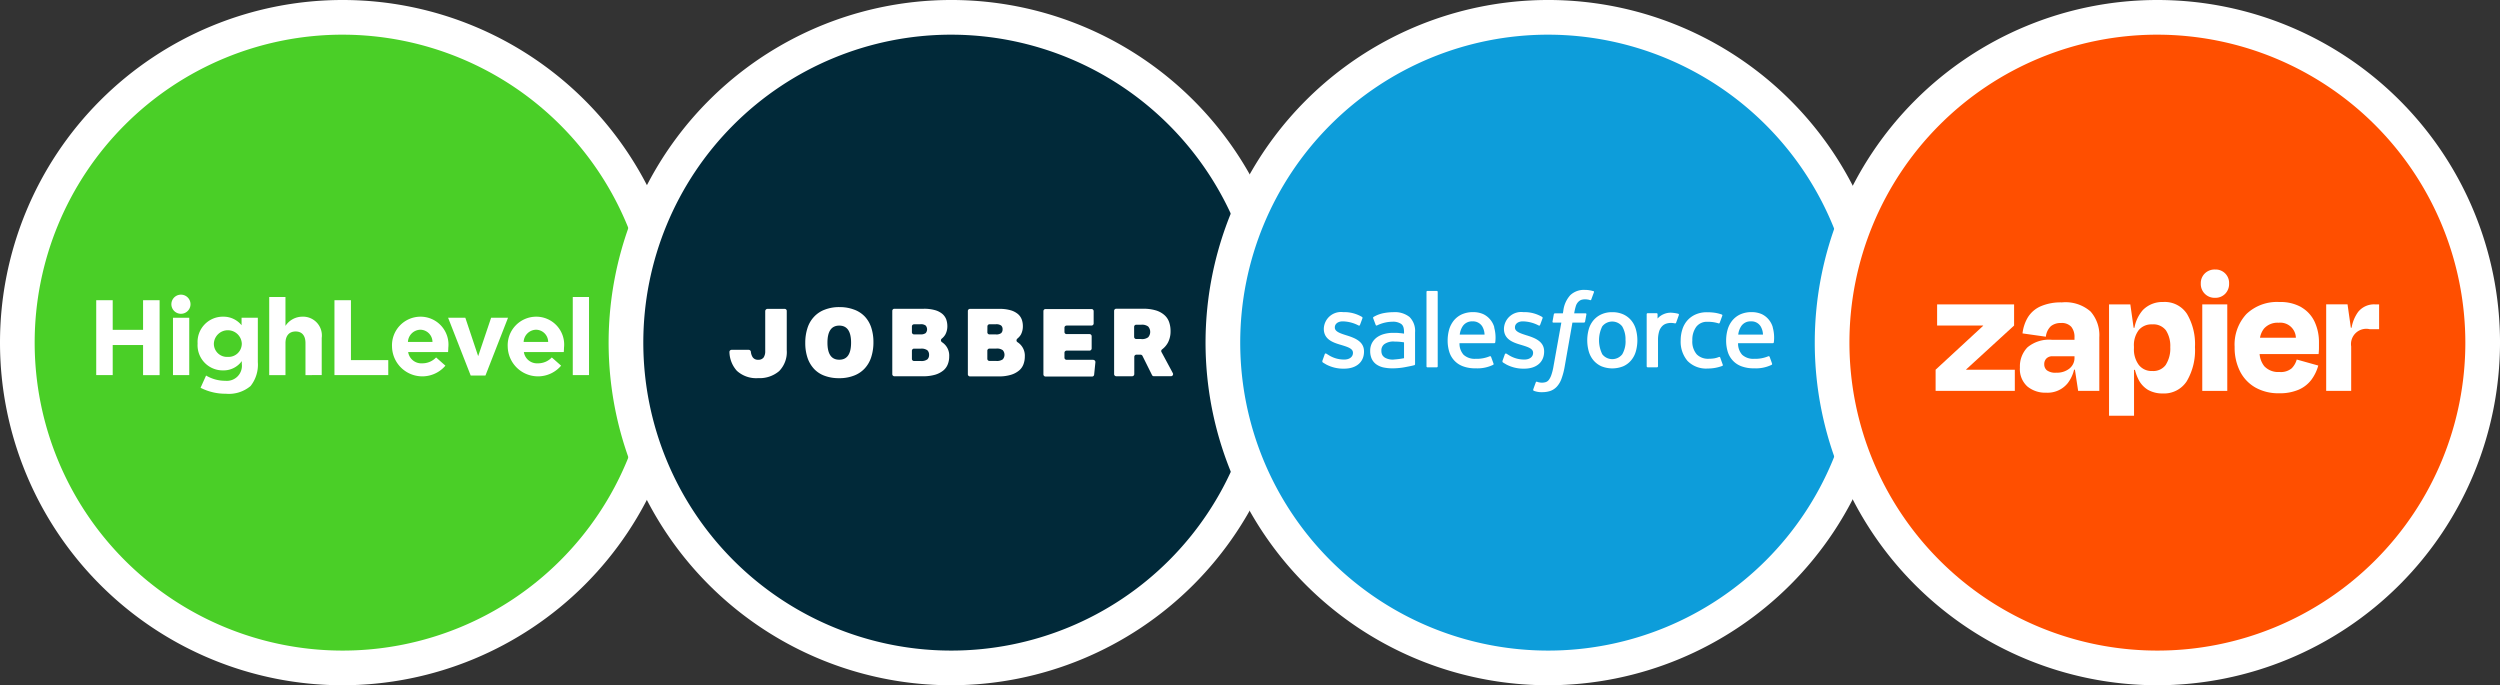 <svg id="Group_446" data-name="Group 446" xmlns="http://www.w3.org/2000/svg" xmlns:xlink="http://www.w3.org/1999/xlink" width="226.859" height="62.182" viewBox="0 0 226.859 62.182">
  <rect x="0" y="0" width="226.859" height="62.182" fill="#333333" stroke="none"/>
  <defs>
    <clipPath id="clip-path">
      <rect id="Rectangle_6487" data-name="Rectangle 6487" width="226.859" height="62.182" fill="none"/>
    </clipPath>
  </defs>
  <g id="Group_417" data-name="Group 417" clip-path="url(#clip-path)">
    <path id="Path_1509" data-name="Path 1509" d="M64.036,34.518A29.518,29.518,0,1,1,34.518,5,29.518,29.518,0,0,1,64.036,34.518" transform="translate(-3.427 -3.427)" fill="#4acf27"/>
    <path id="Path_1510" data-name="Path 1510" d="M31.091,62.182A31.091,31.091,0,1,1,62.182,31.091,31.127,31.127,0,0,1,31.091,62.182m0-59.036A27.945,27.945,0,1,0,59.036,31.091,27.976,27.976,0,0,0,31.091,3.147" transform="translate(0)" fill="#fff"/>
    <path id="Path_1511" data-name="Path 1511" d="M27.749,86.574h1.495v2.689H32V86.574H33.5v6.8H32V90.641H29.244v2.728H27.749Z" transform="translate(-19.017 -59.332)" fill="#fff"/>
    <rect id="Rectangle_6484" data-name="Rectangle 6484" width="1.476" height="5.204" transform="translate(15.697 28.834)" fill="#fff"/>
    <path id="Path_1512" data-name="Path 1512" d="M57.267,97.772l.5-1.107a3.4,3.4,0,0,0,1.757.476,1.365,1.365,0,0,0,1.485-1.536v-.252a2.035,2.035,0,0,1-1.7.845,2.285,2.285,0,0,1-2.311-2.427v-.02a2.291,2.291,0,0,1,2.311-2.427,2.106,2.106,0,0,1,1.679.777v-.68h1.476V95.45a3.11,3.11,0,0,1-.66,2.166,3.05,3.05,0,0,1-2.243.7,4.936,4.936,0,0,1-2.3-.544m3.747-4v-.02a1.269,1.269,0,0,0-2.534,0v.02a1.189,1.189,0,0,0,1.262,1.2,1.2,1.2,0,0,0,1.272-1.2" transform="translate(-39.067 -62.587)" fill="#fff"/>
    <path id="Path_1513" data-name="Path 1513" d="M77.635,85.648H79.11v2.621a1.842,1.842,0,0,1,1.524-.835A1.706,1.706,0,0,1,82.4,89.366v3.369H80.926v-2.9c0-.7-.33-1.058-.893-1.058s-.922.359-.922,1.058v2.9H77.635Z" transform="translate(-53.206 -58.697)" fill="#fff"/>
    <path id="Path_1514" data-name="Path 1514" d="M96.451,86.574h1.495V92.01h3.388v1.359H96.451Z" transform="translate(-66.101 -59.332)" fill="#fff"/>
    <path id="Path_1515" data-name="Path 1515" d="M113.049,94.053v-.019a2.591,2.591,0,0,1,2.573-2.709,2.533,2.533,0,0,1,2.534,2.825c0,.116-.01.252-.02.388h-3.621a1.206,1.206,0,0,0,1.272,1.019,1.705,1.705,0,0,0,1.262-.534l.845.747a2.749,2.749,0,0,1-4.844-1.718m3.67-.437a1.116,1.116,0,0,0-1.1-1.107,1.16,1.16,0,0,0-1.126,1.107Z" transform="translate(-77.476 -62.588)" fill="#fff"/>
    <path id="Path_1516" data-name="Path 1516" d="M129.227,91.633h1.563l1.165,3.485,1.175-3.485h1.534l-2.048,5.242h-1.34Z" transform="translate(-88.564 -62.799)" fill="#fff"/>
    <path id="Path_1517" data-name="Path 1517" d="M146.415,94.053v-.019a2.591,2.591,0,0,1,2.573-2.709,2.533,2.533,0,0,1,2.534,2.825c0,.116-.01.252-.02.388h-3.621a1.206,1.206,0,0,0,1.272,1.019,1.705,1.705,0,0,0,1.262-.534l.845.747a2.749,2.749,0,0,1-4.844-1.718m3.67-.437a1.116,1.116,0,0,0-1.1-1.107,1.16,1.16,0,0,0-1.126,1.107Z" transform="translate(-100.343 -62.588)" fill="#fff"/>
    <rect id="Rectangle_6485" data-name="Rectangle 6485" width="1.475" height="7.087" transform="translate(51.975 26.951)" fill="#fff"/>
    <path id="Path_1518" data-name="Path 1518" d="M51.158,85.839a.868.868,0,1,1-.868-.868.869.869,0,0,1,.868.868" transform="translate(-33.87 -58.233)" fill="#fff"/>
    <path id="Path_1519" data-name="Path 1519" d="M239.555,34.518A29.518,29.518,0,1,1,210.037,5a29.518,29.518,0,0,1,29.518,29.518" transform="translate(-123.716 -3.427)" fill="#012939"/>
    <path id="Path_1520" data-name="Path 1520" d="M206.61,62.182A31.091,31.091,0,1,1,237.7,31.091,31.127,31.127,0,0,1,206.61,62.182m0-59.036a27.945,27.945,0,1,0,27.945,27.945A27.976,27.976,0,0,0,206.61,3.147" transform="translate(-120.289)" fill="#fff"/>
    <path id="Path_1521" data-name="Path 1521" d="M249.56,92.642a.191.191,0,0,1,.054-.245,1.923,1.923,0,0,0,.534-.622,2.206,2.206,0,0,0,.235-1.058,2.45,2.45,0,0,0-.127-.784,1.5,1.5,0,0,0-.416-.637,2.068,2.068,0,0,0-.769-.431,3.88,3.88,0,0,0-1.185-.157h-2.434a.191.191,0,0,0-.191.191v5.744a.194.194,0,0,0,.191.191H246.9a.194.194,0,0,0,.191-.191V93.068a.194.194,0,0,1,.191-.191h.377a.2.2,0,0,1,.171.1l.872,1.753a.178.178,0,0,0,.171.1h1.548a.188.188,0,0,0,.191-.191.183.183,0,0,0-.025-.088c.01.005-1.028-1.915-1.028-1.915m-1.831-1.175a.937.937,0,0,0,.622-.162.738.738,0,0,0,0-.979.928.928,0,0,0-.622-.162h-.46a.191.191,0,0,0-.191.191v.916a.194.194,0,0,0,.191.191h.46Zm-4.368,1.88h-2.414a.191.191,0,0,1-.191-.191V92.7a.194.194,0,0,1,.191-.191h2.086a.2.2,0,0,0,.191-.191V91.2a.191.191,0,0,0-.191-.191h-2.086a.191.191,0,0,1-.191-.191v-.392a.194.194,0,0,1,.191-.191h2.267a.194.194,0,0,0,.191-.191V88.926a.191.191,0,0,0-.191-.191h-4.177a.191.191,0,0,0-.191.191V94.67a.194.194,0,0,0,.191.191h4.222a.188.188,0,0,0,.191-.176l.113-1.117a.2.2,0,0,0-.2-.22m-6.885-1.92a.193.193,0,0,0-.034.269.135.135,0,0,0,.049.044,1.449,1.449,0,0,1,.666,1.3,2.007,2.007,0,0,1-.118.691,1.331,1.331,0,0,1-.4.578,2.074,2.074,0,0,1-.739.392,3.721,3.721,0,0,1-1.126.147H232.18a.191.191,0,0,1-.191-.191V88.911a.194.194,0,0,1,.191-.191h2.664a3.558,3.558,0,0,1,1.028.127,1.824,1.824,0,0,1,.661.343,1.215,1.215,0,0,1,.348.5,1.776,1.776,0,0,1,.1.607,1.6,1.6,0,0,1-.176.749,1.287,1.287,0,0,1-.333.377m-2.708-1.116a.194.194,0,0,1,.191-.191h.568a.752.752,0,0,1,.49.118.437.437,0,0,1,.127.343.455.455,0,0,1-.127.343.723.723,0,0,1-.49.118h-.573a.191.191,0,0,1-.191-.191Zm.8,3.139a.912.912,0,0,0,.593-.147.625.625,0,0,0,0-.828.884.884,0,0,0-.593-.147h-.617a.191.191,0,0,0-.191.191v.739a.194.194,0,0,0,.191.191Zm-4.931-1.709a.2.2,0,0,1-.059-.264.141.141,0,0,1,.044-.049,1.328,1.328,0,0,0,.333-.387,1.579,1.579,0,0,0,.177-.749,1.906,1.906,0,0,0-.1-.607,1.252,1.252,0,0,0-.348-.5,1.789,1.789,0,0,0-.661-.343,3.583,3.583,0,0,0-1.028-.127h-2.669a.191.191,0,0,0-.191.191v5.744a.194.194,0,0,0,.191.191h2.591a3.876,3.876,0,0,0,1.126-.147,2.15,2.15,0,0,0,.739-.392,1.376,1.376,0,0,0,.4-.578,1.893,1.893,0,0,0,.118-.691,1.427,1.427,0,0,0-.661-1.288m-2.532-1.621a.191.191,0,0,0-.191.191v.534a.194.194,0,0,0,.191.191h.568a.761.761,0,0,0,.49-.117.525.525,0,0,0,0-.686.713.713,0,0,0-.49-.118c0,.005-.568.005-.568.005m1.21,3.183a.884.884,0,0,1-.593.147h-.617a.191.191,0,0,1-.191-.191V92.52a.194.194,0,0,1,.191-.191h.617a.912.912,0,0,1,.593.147.551.551,0,0,1,.157.421.538.538,0,0,1-.157.407m-6.641-4.515a2.534,2.534,0,0,1,.965.627,2.682,2.682,0,0,1,.583.994,4.162,4.162,0,0,1,.2,1.332,4.339,4.339,0,0,1-.2,1.357,2.732,2.732,0,0,1-.593,1.029,2.547,2.547,0,0,1-.98.651,3.594,3.594,0,0,1-1.346.23,3.647,3.647,0,0,1-1.318-.22,2.436,2.436,0,0,1-.96-.632,2.786,2.786,0,0,1-.588-1.009,4.2,4.2,0,0,1-.2-1.342,4.27,4.27,0,0,1,.2-1.342,2.655,2.655,0,0,1,.593-1.023,2.516,2.516,0,0,1,.98-.651,3.576,3.576,0,0,1,1.347-.23,3.653,3.653,0,0,1,1.317.23m-1.352,4.544c-.72,0-1.072-.519-1.072-1.548s.357-1.547,1.072-1.547,1.072.519,1.072,1.547-.352,1.548-1.072,1.548m-6.513-4.613h1.562a.184.184,0,0,1,.186.191v3.555a2.465,2.465,0,0,1-.69,1.9,2.722,2.722,0,0,1-1.9.637,2.6,2.6,0,0,1-1.935-.661,2.634,2.634,0,0,1-.676-1.7.193.193,0,0,1,.181-.206h1.572a.2.2,0,0,1,.191.171,1.11,1.11,0,0,0,.162.495.561.561,0,0,0,.5.235.573.573,0,0,0,.494-.206.985.985,0,0,0,.147-.568V88.911a.212.212,0,0,1,.206-.191" transform="translate(-144.162 -60.692)" fill="#fff" fill-rule="evenodd"/>
    <path id="Path_1522" data-name="Path 1522" d="M411.694,34.518A29.518,29.518,0,1,1,382.176,5a29.518,29.518,0,0,1,29.518,29.518" transform="translate(-241.688 -3.427)" fill="#0d9dda"/>
    <path id="Path_1523" data-name="Path 1523" d="M378.749,62.182A31.091,31.091,0,1,1,409.84,31.091a31.127,31.127,0,0,1-31.091,31.091m0-59.036a27.945,27.945,0,1,0,27.945,27.945A27.976,27.976,0,0,0,378.749,3.147" transform="translate(-238.262)" fill="#fff"/>
    <path id="Path_1524" data-name="Path 1524" d="M381.346,94.44c-.036.089.012.107.024.125.1.071.208.125.31.191a3.336,3.336,0,0,0,1.626.381c1.119,0,1.81-.6,1.81-1.548V93.57c0-.881-.786-1.2-1.518-1.435l-.1-.03c-.554-.178-1.03-.333-1.03-.7v-.018c0-.31.28-.542.715-.542a3.2,3.2,0,0,1,1.417.363s.107.071.149-.036c.024-.059.208-.559.226-.613a.1.1,0,0,0-.054-.125,3.17,3.17,0,0,0-1.6-.429h-.113a1.563,1.563,0,0,0-1.739,1.5v.018c0,.935.786,1.233,1.525,1.447l.119.036c.536.166,1,.31,1,.685v.018c0,.345-.3.6-.786.6a2.594,2.594,0,0,1-1.441-.417c-.077-.048-.125-.077-.185-.113a.092.092,0,0,0-.149.048l-.22.613Z" transform="translate(-261.341 -61.683)" fill="#fff"/>
    <path id="Path_1525" data-name="Path 1525" d="M433.288,94.44c-.036.089.012.107.024.125.1.071.208.125.31.191a3.336,3.336,0,0,0,1.626.381c1.119,0,1.81-.6,1.81-1.548V93.57c0-.881-.78-1.2-1.518-1.435l-.1-.03c-.554-.178-1.03-.333-1.03-.7v-.018c0-.31.28-.542.715-.542a3.2,3.2,0,0,1,1.417.363s.107.071.149-.036c.024-.059.208-.559.226-.613a.1.1,0,0,0-.053-.125,3.17,3.17,0,0,0-1.6-.429h-.113a1.563,1.563,0,0,0-1.739,1.5v.018c0,.935.786,1.233,1.525,1.447l.119.036c.536.166,1,.31,1,.685v.018c0,.345-.3.6-.786.6a2.594,2.594,0,0,1-1.441-.417l-.185-.113a.1.1,0,0,0-.149.048l-.22.613Z" transform="translate(-296.938 -61.683)" fill="#fff"/>
    <path id="Path_1526" data-name="Path 1526" d="M462.14,91.577a2.192,2.192,0,0,0-.423-.81,2.029,2.029,0,0,0-.714-.542,2.377,2.377,0,0,0-1-.2,2.287,2.287,0,0,0-1,.2,2.028,2.028,0,0,0-.715.542,2.192,2.192,0,0,0-.423.81,3.723,3.723,0,0,0,0,2,2.192,2.192,0,0,0,.423.81,2.083,2.083,0,0,0,.715.542,2.642,2.642,0,0,0,2,0,1.965,1.965,0,0,0,.714-.542,2.192,2.192,0,0,0,.423-.81,3.724,3.724,0,0,0,0-2m-.935,1a2.325,2.325,0,0,1-.3,1.268,1.15,1.15,0,0,1-1.81,0,2.865,2.865,0,0,1-.006-2.531,1.15,1.15,0,0,1,1.81,0,2.289,2.289,0,0,1,.3,1.262" transform="translate(-313.696 -61.696)" fill="#fff"/>
    <path id="Path_1527" data-name="Path 1527" d="M488.277,94.156a.087.087,0,0,0-.119-.053,2.055,2.055,0,0,1-.435.125,3.387,3.387,0,0,1-.512.036,1.428,1.428,0,0,1-1.066-.4,1.775,1.775,0,0,1-.4-1.274,1.977,1.977,0,0,1,.357-1.227,1.207,1.207,0,0,1,1.036-.452,3.008,3.008,0,0,1,.988.143s.071.03.107-.065c.083-.226.143-.387.232-.637a.08.08,0,0,0-.06-.107,3.3,3.3,0,0,0-.619-.155,4.78,4.78,0,0,0-.7-.048,2.5,2.5,0,0,0-1.042.2,2.169,2.169,0,0,0-.75.542,2.239,2.239,0,0,0-.452.81,3.209,3.209,0,0,0-.155,1.006,2.693,2.693,0,0,0,.619,1.858,2.355,2.355,0,0,0,1.84.691,3.739,3.739,0,0,0,1.322-.238.084.084,0,0,0,.036-.113l-.226-.631Z" transform="translate(-332.176 -61.708)" fill="#fff" fill-rule="evenodd"/>
    <path id="Path_1528" data-name="Path 1528" d="M501.995,91.4a1.906,1.906,0,0,0-.4-.739,1.84,1.84,0,0,0-.6-.458,2.25,2.25,0,0,0-.9-.184,2.465,2.465,0,0,0-1.042.2,2.052,2.052,0,0,0-.727.554,2.342,2.342,0,0,0-.429.822,3.636,3.636,0,0,0-.137,1.006,3.4,3.4,0,0,0,.143,1.006,2.025,2.025,0,0,0,1.25,1.328,3.134,3.134,0,0,0,1.143.184,3.286,3.286,0,0,0,1.59-.316c.036-.018.065-.053.03-.149l-.208-.577a.093.093,0,0,0-.119-.053,3.1,3.1,0,0,1-1.3.232,1.485,1.485,0,0,1-1.077-.369,1.518,1.518,0,0,1-.369-1.048h3.156a.088.088,0,0,0,.089-.077,3.453,3.453,0,0,0-.1-1.357Zm-3.138.661a1.769,1.769,0,0,1,.256-.744,1,1,0,0,1,.9-.458.966.966,0,0,1,.881.458,1.562,1.562,0,0,1,.209.744Z" transform="translate(-341.124 -61.696)" fill="#fff" fill-rule="evenodd"/>
    <path id="Path_1529" data-name="Path 1529" d="M421.686,91.4a1.9,1.9,0,0,0-.4-.739,1.841,1.841,0,0,0-.6-.458,2.25,2.25,0,0,0-.9-.184,2.465,2.465,0,0,0-1.042.2,2.052,2.052,0,0,0-.727.554,2.346,2.346,0,0,0-.429.822,3.635,3.635,0,0,0-.137,1.006,3.4,3.4,0,0,0,.143,1.006,2.024,2.024,0,0,0,1.25,1.328,3.134,3.134,0,0,0,1.143.184,3.285,3.285,0,0,0,1.59-.316c.036-.018.065-.053.024-.149l-.209-.577a.093.093,0,0,0-.119-.053,3.1,3.1,0,0,1-1.3.232,1.485,1.485,0,0,1-1.078-.369,1.518,1.518,0,0,1-.369-1.048h3.156a.088.088,0,0,0,.089-.077,3.453,3.453,0,0,0-.1-1.357Zm-3.138.661a1.768,1.768,0,0,1,.256-.744,1.006,1.006,0,0,1,.9-.458.982.982,0,0,1,.887.458,1.562,1.562,0,0,1,.209.744h-2.257Z" transform="translate(-286.086 -61.696)" fill="#fff" fill-rule="evenodd"/>
    <path id="Path_1530" data-name="Path 1530" d="M397.692,91.911c-.131-.012-.292-.012-.494-.012a3.069,3.069,0,0,0-.78.1,2.031,2.031,0,0,0-.661.3,1.537,1.537,0,0,0-.458.518,1.505,1.505,0,0,0-.166.727,1.67,1.67,0,0,0,.143.72,1.32,1.32,0,0,0,.411.494,1.815,1.815,0,0,0,.643.28,4,4,0,0,0,.834.083,6.393,6.393,0,0,0,.958-.077c.31-.053.691-.131.792-.155s.22-.053.22-.053a.1.1,0,0,0,.071-.1V91.851a1.771,1.771,0,0,0-.506-1.393,2.133,2.133,0,0,0-1.447-.435,4.977,4.977,0,0,0-.845.077,2.92,2.92,0,0,0-.97.357.1.1,0,0,0-.03.125l.226.6a.081.081,0,0,0,.1.053s.024-.012.053-.024a3.266,3.266,0,0,1,1.376-.322,1.31,1.31,0,0,1,.78.2c.173.131.262.334.262.75v.131c-.268-.042-.518-.059-.518-.059Zm-1.257,2.215a.732.732,0,0,1-.185-.185.775.775,0,0,1-.1-.411.692.692,0,0,1,.28-.613,1.408,1.408,0,0,1,.917-.226,5.565,5.565,0,0,1,.857.071V94.2a6.918,6.918,0,0,1-.852.113,1.413,1.413,0,0,1-.923-.185" transform="translate(-270.797 -61.696)" fill="#fff"/>
    <path id="Path_1531" data-name="Path 1531" d="M477.79,90.4a.082.082,0,0,0-.048-.113,2.925,2.925,0,0,0-.53-.089,1.567,1.567,0,0,0-.816.131,1.493,1.493,0,0,0-.536.393v-.387a.089.089,0,0,0-.089-.1h-.81a.089.089,0,0,0-.089.1v4.71a.094.094,0,0,0,.1.1h.828a.094.094,0,0,0,.1-.1V92.7a2.686,2.686,0,0,1,.107-.828,1.173,1.173,0,0,1,.274-.464.9.9,0,0,1,.387-.232,1.444,1.444,0,0,1,.423-.059,1.775,1.775,0,0,1,.346.042.1.1,0,0,0,.113-.083c.054-.143.209-.577.238-.661Z" transform="translate(-325.446 -61.814)" fill="#fff" fill-rule="evenodd"/>
    <path id="Path_1532" data-name="Path 1532" d="M447.568,83.7a2.155,2.155,0,0,0-.31-.071,2.253,2.253,0,0,0-.429-.036,1.787,1.787,0,0,0-1.334.482,2.553,2.553,0,0,0-.631,1.429l-.036.214h-.715a.111.111,0,0,0-.107.089l-.119.655c-.006.065.018.1.1.1h.7l-.708,3.948a4.849,4.849,0,0,1-.191.78,1.633,1.633,0,0,1-.22.447.586.586,0,0,1-.286.22,1.181,1.181,0,0,1-.369.053,1.266,1.266,0,0,1-.256-.03.653.653,0,0,1-.173-.054.087.087,0,0,0-.113.054c-.024.065-.214.577-.232.643a.1.1,0,0,0,.048.125,2.1,2.1,0,0,0,.286.083,1.86,1.86,0,0,0,.464.042,2.349,2.349,0,0,0,.774-.119,1.48,1.48,0,0,0,.583-.4,2.112,2.112,0,0,0,.411-.709,6.392,6.392,0,0,0,.28-1.06l.708-4.025h1.042a.111.111,0,0,0,.107-.089l.119-.655c.006-.066-.018-.1-.1-.1h-1.006a4.751,4.751,0,0,1,.167-.715.954.954,0,0,1,.22-.339.724.724,0,0,1,.262-.167,1.191,1.191,0,0,1,.339-.048,1.636,1.636,0,0,1,.262.024.7.7,0,0,1,.161.042c.1.03.119,0,.137-.048l.244-.661a.08.08,0,0,0-.059-.107Z" transform="translate(-303.006 -57.286)" fill="#fff" fill-rule="evenodd"/>
    <path id="Path_1533" data-name="Path 1533" d="M412.4,90.741a.089.089,0,0,1-.089.1h-.84a.089.089,0,0,1-.089-.1V84.006a.089.089,0,0,1,.089-.1h.84a.089.089,0,0,1,.089.1Z" transform="translate(-281.937 -57.507)" fill="#fff" fill-rule="evenodd"/>
    <path id="Path_1534" data-name="Path 1534" d="M587.374,34.518A29.518,29.518,0,1,1,557.856,5a29.518,29.518,0,0,1,29.518,29.518" transform="translate(-362.088 -3.427)" fill="#ff4f00"/>
    <path id="Path_1535" data-name="Path 1535" d="M554.428,62.182A31.091,31.091,0,1,1,585.52,31.091a31.127,31.127,0,0,1-31.091,31.091m0-59.036a27.945,27.945,0,1,0,27.945,27.945A27.976,27.976,0,0,0,554.428,3.147" transform="translate(-358.66)" fill="#fff"/>
    <path id="Path_1536" data-name="Path 1536" d="M560.975,93.706l-.007-.022,4.354-3.986v-1.92h-6.985V89.7h4.172l.007.019L558.2,93.706v1.921h7.188V93.706Z" transform="translate(-382.556 -60.157)" fill="#fff"/>
    <path id="Path_1537" data-name="Path 1537" d="M586.334,87.2a4.58,4.58,0,0,0-1.97.364,2.585,2.585,0,0,0-1.143,1,3.647,3.647,0,0,0-.48,1.449l2.12.3a1.526,1.526,0,0,1,.46-.96,1.4,1.4,0,0,1,.911-.282,1.159,1.159,0,0,1,.936.345,1.461,1.461,0,0,1,.29.969v.209H585.42a3.046,3.046,0,0,0-2.236.69,2.479,2.479,0,0,0-.678,1.822,2.119,2.119,0,0,0,.678,1.725,2.559,2.559,0,0,0,1.707.562,2.345,2.345,0,0,0,1.962-.877,3.269,3.269,0,0,0,.567-1.209h.077l.292,1.92h1.921V90.361a3.237,3.237,0,0,0-.795-2.336,3.452,3.452,0,0,0-2.581-.828m.672,6a1.811,1.811,0,0,1-1.2.381,1.288,1.288,0,0,1-.853-.215.7.7,0,0,1-.24-.546.718.718,0,0,1,.2-.53.742.742,0,0,1,.546-.2h2v.132a1.219,1.219,0,0,1-.455.978" transform="translate(-399.211 -59.759)" fill="#fff"/>
    <rect id="Rectangle_6486" data-name="Rectangle 6486" width="2.269" height="7.85" transform="translate(199.842 27.621)" fill="#fff"/>
    <path id="Path_1538" data-name="Path 1538" d="M675.244,87.777a1.853,1.853,0,0,0-1.516.678,3.428,3.428,0,0,0-.6,1.441h-.067l-.3-2.12h-1.938v7.849h2.269V91.6a1.387,1.387,0,0,1,1.672-1.573h.862v-2.25Z" transform="translate(-459.737 -60.157)" fill="#fff"/>
    <path id="Path_1539" data-name="Path 1539" d="M650.469,87.566a3.86,3.86,0,0,0-2-.471,4.013,4.013,0,0,0-2.981,1.084,4.058,4.058,0,0,0-1.076,2.99,4.769,4.769,0,0,0,.489,2.218,3.522,3.522,0,0,0,1.392,1.466,4.223,4.223,0,0,0,2.145.522,4.3,4.3,0,0,0,1.8-.331,2.888,2.888,0,0,0,1.143-.9,3.937,3.937,0,0,0,.621-1.284l-1.955-.547a1.806,1.806,0,0,1-.46.8,1.532,1.532,0,0,1-1.11.331,1.719,1.719,0,0,1-1.38-.53,2.049,2.049,0,0,1-.419-1.093h5.353q.033-.331.033-.556v-.489a4.355,4.355,0,0,0-.4-1.9,2.98,2.98,0,0,0-1.19-1.3m-2.07,1.4a1.413,1.413,0,0,1,1.565,1.358h-3.255a1.866,1.866,0,0,1,.365-.829,1.633,1.633,0,0,1,1.325-.529" transform="translate(-441.633 -59.689)" fill="#fff"/>
    <path id="Path_1540" data-name="Path 1540" d="M635.958,77.721a1.274,1.274,0,0,0-.928.357,1.228,1.228,0,0,0-.365.92,1.248,1.248,0,0,0,1.293,1.291,1.225,1.225,0,0,0,.92-.365,1.266,1.266,0,0,0,.355-.927,1.219,1.219,0,0,0-1.274-1.275Z" transform="translate(-434.957 -53.265)" fill="#fff"/>
    <path id="Path_1541" data-name="Path 1541" d="M613.133,87.094a2.474,2.474,0,0,0-1.863.728,3.348,3.348,0,0,0-.765,1.61h-.072l-.3-2.12H608.2v10.1h2.269V93.254h.083a4.275,4.275,0,0,0,.29.805,2.286,2.286,0,0,0,.9,1.01,2.656,2.656,0,0,0,1.341.323,2.451,2.451,0,0,0,2.17-1.11,5.515,5.515,0,0,0,.745-3.1,5.386,5.386,0,0,0-.721-3.005,2.406,2.406,0,0,0-2.145-1.086m.23,5.688a1.4,1.4,0,0,1-1.242.575A1.464,1.464,0,0,1,610.9,92.8a2.362,2.362,0,0,1-.439-1.514v-.149a2.253,2.253,0,0,1,.439-1.5,1.5,1.5,0,0,1,1.217-.513,1.43,1.43,0,0,1,1.25.546,2.589,2.589,0,0,1,.39,1.524,2.724,2.724,0,0,1-.4,1.582Z" transform="translate(-416.819 -59.688)" fill="#fff"/>
  </g>
</svg>
